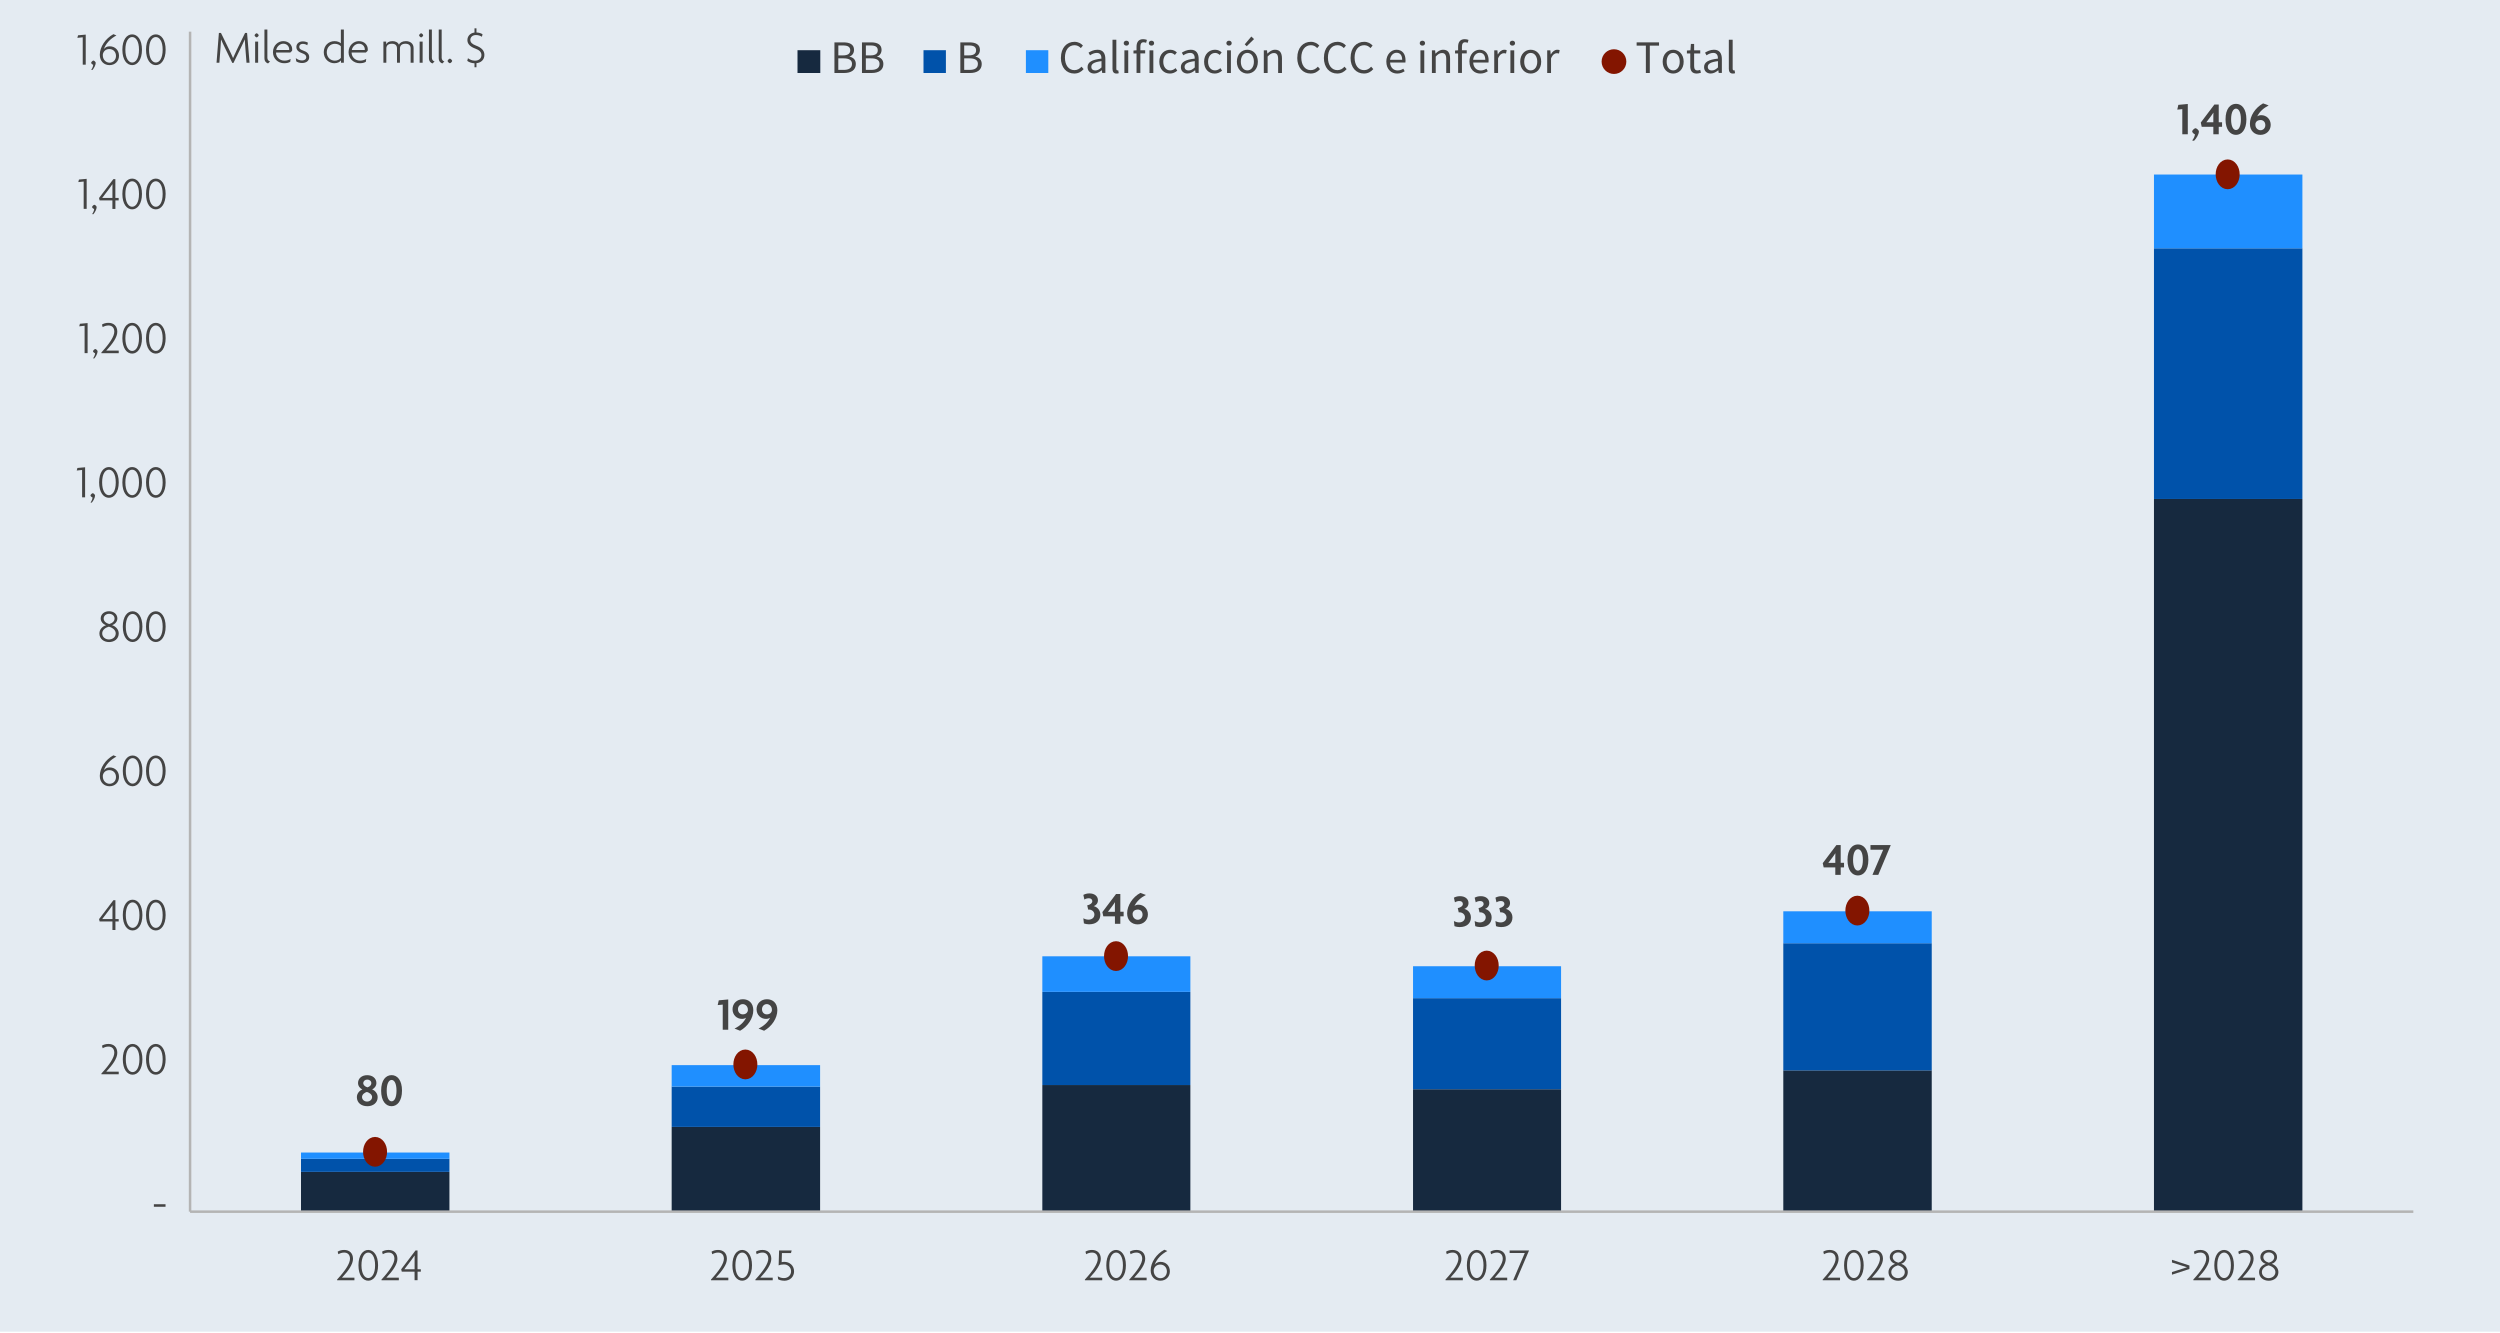 <?xml version="1.0" encoding="UTF-8"?>
<svg xmlns="http://www.w3.org/2000/svg" viewBox="0 0 750 400">
  <defs>
    <style>
      .cls-1 {
        stroke: #b4b4b4;
        stroke-width: .75px;
      }

      .cls-1, .cls-2 {
        fill: none;
        stroke-linejoin: round;
      }

      .cls-3, .cls-4, .cls-5, .cls-6, .cls-7, .cls-8, .cls-9, .cls-10, .cls-11 {
        stroke-width: 0px;
      }

      .cls-3, .cls-7 {
        fill: #1f8fff;
      }

      .cls-4 {
        fill: #444;
      }

      .cls-5 {
        fill: #831500;
      }

      .cls-6, .cls-11 {
        fill: #0052aa;
      }

      .cls-7, .cls-8, .cls-11 {
        fill-rule: evenodd;
      }

      .cls-8, .cls-9 {
        fill: #16293f;
      }

      .cls-2 {
        stroke: #831500;
        stroke-width: 2.5px;
      }

      .cls-10 {
        fill: #e4ebf2;
      }
    </style>
  </defs>
  <g id="Layer_1" data-name="Layer 1">
    <rect class="cls-10" y="-.5" width="750" height="400"/>
  </g>
  <g id="Layer_2" data-name="Layer 2">
    <g>
      <path class="cls-9" d="M90.3,351.57h44.53v11.93h-44.53v-11.93h0ZM201.5,338.07h44.53v25.43h-44.53v-25.43h0ZM312.7,325.51h44.41v37.99h-44.41v-37.99h0ZM423.91,326.77h44.41v36.73h-44.41v-36.73h0ZM534.99,321.11h44.53v42.39h-44.53v-42.39h0ZM646.19,149.69h44.53v213.81h-44.53v-213.81h0Z"/>
      <path class="cls-6" d="M90.3,347.64h44.53v3.92h-44.53v-3.92h0ZM201.5,325.98h44.53v12.09h-44.53v-12.09h0ZM312.7,297.57h44.41v27.94h-44.41v-27.94h0ZM423.91,299.45h44.41v27.32h-44.41v-27.32h0ZM534.99,282.97h44.53v38.15h-44.53v-38.15h0ZM646.19,74.49h44.53v75.2h-44.53v-75.2h0Z"/>
      <path class="cls-3" d="M90.3,345.76h44.53v1.88h-44.53v-1.88h0ZM201.5,319.54h44.53v6.44h-44.53v-6.44h0ZM312.7,286.89h44.41v10.67h-44.41v-10.67h0ZM423.91,289.87h44.41v9.58h-44.41v-9.58h0ZM534.99,273.39h44.53v9.58h-44.53v-9.58h0ZM646.19,52.36h44.53v22.13h-44.53v-22.13h0Z"/>
      <line class="cls-1" x1="57.02" y1="363.5" x2="57.02" y2="9.5"/>
      <line class="cls-1" x1="57.02" y1="363.5" x2="724" y2="363.5"/>
      <g>
        <path class="cls-5" d="M114.87,345.55c0,1.78-1.05,3.22-2.35,3.22s-2.35-1.44-2.35-3.22,1.05-3.22,2.35-3.22,2.35,1.44,2.35,3.22h0Z"/>
        <path class="cls-2" d="M114.87,345.55c0,1.78-1.05,3.22-2.35,3.22s-2.35-1.44-2.35-3.22,1.05-3.22,2.35-3.22,2.35,1.44,2.35,3.22h0Z"/>
        <path class="cls-5" d="M225.96,319.33c0,1.78-1.05,3.22-2.35,3.22s-2.35-1.44-2.35-3.22,1.05-3.22,2.35-3.22,2.35,1.44,2.35,3.22h0Z"/>
        <path class="cls-2" d="M225.96,319.33c0,1.78-1.05,3.22-2.35,3.22s-2.35-1.44-2.35-3.22,1.05-3.22,2.35-3.22,2.35,1.44,2.35,3.22h0Z"/>
        <path class="cls-5" d="M337.16,286.83c0,1.78-1.05,3.22-2.35,3.22s-2.35-1.44-2.35-3.22,1.05-3.22,2.35-3.22,2.35,1.44,2.35,3.22h0Z"/>
        <path class="cls-2" d="M337.16,286.83c0,1.78-1.05,3.22-2.35,3.22s-2.35-1.44-2.35-3.22,1.05-3.22,2.35-3.22,2.35,1.44,2.35,3.22h0Z"/>
        <path class="cls-5" d="M448.36,289.66c0,1.78-1.05,3.22-2.35,3.22s-2.35-1.44-2.35-3.22,1.05-3.22,2.35-3.22,2.35,1.44,2.35,3.22h0Z"/>
        <path class="cls-2" d="M448.36,289.66c0,1.78-1.05,3.22-2.35,3.22s-2.35-1.44-2.35-3.22,1.05-3.22,2.35-3.22,2.35,1.44,2.35,3.22h0Z"/>
        <path class="cls-5" d="M559.56,273.18c0,1.78-1.05,3.22-2.35,3.22s-2.35-1.44-2.35-3.22,1.05-3.22,2.35-3.22,2.35,1.44,2.35,3.22h0Z"/>
        <path class="cls-2" d="M559.56,273.18c0,1.78-1.05,3.22-2.35,3.22s-2.35-1.44-2.35-3.22,1.05-3.22,2.35-3.22,2.35,1.44,2.35,3.22h0Z"/>
        <path class="cls-5" d="M670.65,52.3c0,1.78-1.05,3.22-2.35,3.22s-2.35-1.44-2.35-3.22,1.05-3.22,2.35-3.22,2.35,1.44,2.35,3.22h0Z"/>
        <path class="cls-2" d="M670.65,52.3c0,1.78-1.05,3.22-2.35,3.22s-2.35-1.44-2.35-3.22,1.05-3.22,2.35-3.22,2.35,1.44,2.35,3.22h0Z"/>
      </g>
      <g>
        <path class="cls-4" d="M110.17,331.86c-1.76,0-3.11-1.02-3.11-2.72,0-1.25.98-2.06,1.64-2.31-.64-.28-1.29-.99-1.29-1.93,0-1.37,1.13-2.35,2.75-2.35s2.76.97,2.76,2.37c0,.88-.64,1.64-1.27,1.89.66.24,1.65,1.09,1.65,2.34,0,1.69-1.36,2.72-3.12,2.72ZM110.07,327.58c-.66.18-1.46.73-1.46,1.53s.71,1.36,1.51,1.36,1.51-.57,1.51-1.36-.88-1.34-1.57-1.53ZM110.18,323.87c-.66,0-1.2.46-1.2,1.08,0,.55.52,1.05,1.26,1.25.73-.21,1.16-.7,1.16-1.25,0-.62-.53-1.08-1.22-1.08Z"/>
        <path class="cls-4" d="M117.48,331.86c-1.69,0-3.14-1.47-3.14-4.67s1.44-4.65,3.14-4.65,3.12,1.49,3.12,4.65-1.46,4.67-3.12,4.67ZM117.48,323.98c-.77,0-1.47.98-1.47,3.21s.7,3.21,1.47,3.21,1.47-.95,1.47-3.21-.7-3.21-1.47-3.21Z"/>
      </g>
      <g>
        <path class="cls-4" d="M216.82,308.92v-7.54l-1.51.15.32-1.43,2.84-.27v9.08h-1.65Z"/>
        <path class="cls-4" d="M222.03,309.22l-1.67-.63c1.61-.83,2.82-1.92,3.46-3.28-.32.22-.73.36-1.23.36-1.53,0-2.83-1.16-2.83-2.9s1.34-3,3.11-3,3.12,1.16,3.12,3.31c0,2.4-1.67,4.87-3.96,6.14ZM222.82,301.23c-.77,0-1.43.62-1.43,1.54s.6,1.54,1.46,1.54c.62,0,1.27-.25,1.5-1.08,0-.13.01-.24.01-.36,0-.92-.73-1.64-1.54-1.64Z"/>
        <path class="cls-4" d="M229.24,309.22l-1.67-.63c1.61-.83,2.82-1.92,3.46-3.28-.32.22-.73.36-1.23.36-1.53,0-2.83-1.16-2.83-2.9s1.34-3,3.11-3,3.12,1.16,3.12,3.31c0,2.4-1.67,4.87-3.96,6.14ZM230.03,301.23c-.77,0-1.43.62-1.43,1.54s.6,1.54,1.46,1.54c.62,0,1.27-.25,1.5-1.08,0-.13.01-.24.01-.36,0-.92-.73-1.64-1.54-1.64Z"/>
      </g>
      <g>
        <path class="cls-4" d="M326.75,277.3c-.49,0-1.13-.1-1.58-.29l-.17-1.53c.43.24.99.42,1.53.42.9,0,1.79-.48,1.79-1.56,0-.8-.73-1.47-1.62-1.47-.06,0-.14,0-.25.01l-.29-1.27c.84-.17,1.53-.64,1.53-1.25,0-.55-.43-.88-1.02-.88-.5,0-.9.11-1.36.38l-.31-1.39c.5-.27,1.12-.45,1.82-.45,1.53,0,2.56.84,2.56,2.07,0,.95-.66,1.57-1.27,1.75.95.22,1.99,1.08,1.99,2.58,0,1.74-1.26,2.87-3.33,2.87Z"/>
        <path class="cls-4" d="M336.1,274.9v2.24h-1.62v-2.24h-3.49l-.28-1.27,4.09-5.42h1.3v5.32h.99v1.37h-.99ZM334.47,270.69c-.21.35-.43.67-.67.98l-1.43,1.88h2.1v-1.89c0-.29.01-.6.03-.94l-.03-.03Z"/>
        <path class="cls-4" d="M341.28,277.32c-1.69,0-3.14-1.16-3.14-3.31,0-2.4,1.67-4.88,3.96-6.14l1.67.62c-1.58.81-2.77,1.92-3.43,3.28.31-.22.7-.36,1.2-.36,1.53,0,2.83,1.18,2.83,2.91s-1.33,3-3.1,3ZM341.31,272.87c-.62,0-1.29.25-1.51,1.06-.01.13-.01.25-.01.38,0,.92.73,1.62,1.54,1.62.77,0,1.44-.6,1.44-1.53s-.6-1.54-1.46-1.54Z"/>
      </g>
      <g>
        <path class="cls-4" d="M437.92,278.13c-.49,0-1.13-.1-1.58-.29l-.17-1.53c.43.24.99.42,1.53.42.9,0,1.79-.48,1.79-1.56,0-.8-.73-1.47-1.62-1.47-.06,0-.14,0-.25.01l-.29-1.27c.84-.17,1.53-.64,1.53-1.25,0-.55-.43-.88-1.02-.88-.5,0-.9.11-1.36.38l-.31-1.39c.5-.27,1.12-.45,1.82-.45,1.53,0,2.56.84,2.56,2.07,0,.95-.66,1.57-1.27,1.75.95.22,1.99,1.08,1.99,2.58,0,1.74-1.26,2.87-3.33,2.87Z"/>
        <path class="cls-4" d="M444.15,278.13c-.49,0-1.13-.1-1.58-.29l-.17-1.53c.43.24.99.42,1.53.42.9,0,1.79-.48,1.79-1.56,0-.8-.73-1.47-1.62-1.47-.06,0-.14,0-.25.01l-.29-1.27c.84-.17,1.53-.64,1.53-1.25,0-.55-.43-.88-1.02-.88-.5,0-.9.11-1.36.38l-.31-1.39c.5-.27,1.12-.45,1.82-.45,1.53,0,2.56.84,2.56,2.07,0,.95-.66,1.57-1.28,1.75.95.22,1.99,1.08,1.99,2.58,0,1.74-1.26,2.87-3.33,2.87Z"/>
        <path class="cls-4" d="M450.38,278.13c-.49,0-1.13-.1-1.58-.29l-.17-1.53c.43.24.99.42,1.53.42.9,0,1.79-.48,1.79-1.56,0-.8-.73-1.47-1.62-1.47-.06,0-.14,0-.25.01l-.29-1.27c.84-.17,1.53-.64,1.53-1.25,0-.55-.43-.88-1.02-.88-.5,0-.9.11-1.36.38l-.31-1.39c.5-.27,1.12-.45,1.82-.45,1.53,0,2.56.84,2.56,2.07,0,.95-.66,1.57-1.27,1.75.95.22,1.99,1.08,1.99,2.58,0,1.74-1.26,2.87-3.33,2.87Z"/>
      </g>
      <g>
        <path class="cls-4" d="M552.21,260.22v2.24h-1.62v-2.24h-3.49l-.28-1.27,4.09-5.42h1.3v5.32h1v1.37h-1ZM550.59,256c-.21.35-.43.67-.67.98l-1.43,1.88h2.1v-1.89c0-.29.01-.6.03-.94l-.03-.03Z"/>
        <path class="cls-4" d="M557.39,262.64c-1.69,0-3.14-1.47-3.14-4.66s1.44-4.65,3.14-4.65,3.12,1.48,3.12,4.65-1.46,4.66-3.12,4.66ZM557.39,254.77c-.77,0-1.47.98-1.47,3.21s.7,3.21,1.47,3.21,1.47-.95,1.47-3.21-.7-3.21-1.47-3.21Z"/>
        <path class="cls-4" d="M563.48,262.46h-1.75l3.22-7.54h-3.81v-1.4h6.09l-3.75,8.94Z"/>
      </g>
      <g>
        <path class="cls-4" d="M654.69,40.28v-7.54l-1.51.15.32-1.43,2.84-.27v9.08h-1.65Z"/>
        <path class="cls-4" d="M658.2,42.24l-.55-.1c.45-.52.79-1.27.83-1.85-.32-.06-.83-.59-.83-.85,0-.36.69-.98,1.01-.98.28,0,1.01.6,1.01.98,0,.83-.76,2.14-1.47,2.8Z"/>
        <path class="cls-4" d="M665.62,38.04v2.24h-1.62v-2.24h-3.49l-.28-1.27,4.09-5.42h1.3v5.32h1v1.37h-1ZM664,33.82c-.21.35-.43.67-.67.98l-1.43,1.88h2.1v-1.89c0-.29.01-.6.03-.94l-.03-.03Z"/>
        <path class="cls-4" d="M670.8,40.46c-1.69,0-3.14-1.47-3.14-4.66s1.44-4.65,3.14-4.65,3.12,1.48,3.12,4.65-1.46,4.66-3.12,4.66ZM670.8,32.59c-.77,0-1.47.98-1.47,3.21s.7,3.21,1.47,3.21,1.47-.95,1.47-3.21-.7-3.21-1.47-3.21Z"/>
        <path class="cls-4" d="M678.11,40.46c-1.69,0-3.14-1.16-3.14-3.31,0-2.4,1.67-4.88,3.96-6.14l1.67.62c-1.58.81-2.77,1.92-3.43,3.28.31-.22.7-.36,1.21-.36,1.53,0,2.83,1.18,2.83,2.91s-1.33,3-3.1,3ZM678.14,36.01c-.62,0-1.29.25-1.51,1.06-.01.13-.01.25-.01.38,0,.92.73,1.62,1.54,1.62.77,0,1.44-.6,1.44-1.53s-.6-1.54-1.46-1.54Z"/>
      </g>
    </g>
    <path class="cls-4" d="M46.16,362.03v-.76h3.5v.76h-3.5Z"/>
    <g>
      <path class="cls-4" d="M30.42,322.27v-.21c2.49-2.7,3.87-4.82,3.87-6.23,0-1.27-.76-1.86-1.75-1.86-.63,0-1.27.21-1.74.5l-.21-.77c.49-.32,1.16-.52,1.95-.52,1.54,0,2.65.92,2.65,2.68,0,1.61-1.33,3.53-3.31,5.64h3.74v.77h-5.2Z"/>
      <path class="cls-4" d="M39.78,322.41c-1.6,0-2.94-1.58-2.94-4.62s1.34-4.61,2.94-4.61,2.94,1.61,2.94,4.61-1.36,4.62-2.94,4.62ZM39.78,313.98c-1.08,0-2.04,1.23-2.04,3.81s.97,3.84,2.04,3.84,2.05-1.23,2.05-3.84-.98-3.81-2.05-3.81Z"/>
      <path class="cls-4" d="M46.75,322.41c-1.6,0-2.94-1.58-2.94-4.62s1.34-4.61,2.94-4.61,2.94,1.61,2.94,4.61-1.36,4.62-2.94,4.62ZM46.75,313.98c-1.08,0-2.04,1.23-2.04,3.81s.97,3.84,2.04,3.84,2.05-1.23,2.05-3.84-.98-3.81-2.05-3.81Z"/>
    </g>
    <g>
      <path class="cls-4" d="M34.63,276.44v2.56h-.9v-2.56h-3.84l-.17-.71,4.3-5.66h.6v5.65h.99v.73h-.99ZM33.72,271.61c-.32.5-.67.95-.99,1.39l-2.06,2.72h3.07v-2.73c0-.46,0-.87.01-1.36h-.03Z"/>
      <path class="cls-4" d="M39.78,279.14c-1.6,0-2.94-1.58-2.94-4.62s1.34-4.61,2.94-4.61,2.94,1.61,2.94,4.61-1.36,4.62-2.94,4.62ZM39.78,270.71c-1.08,0-2.04,1.23-2.04,3.81s.97,3.84,2.04,3.84,2.05-1.23,2.05-3.84-.98-3.81-2.05-3.81Z"/>
      <path class="cls-4" d="M46.75,279.14c-1.6,0-2.94-1.58-2.94-4.62s1.34-4.61,2.94-4.61,2.94,1.61,2.94,4.61-1.36,4.62-2.94,4.62ZM46.75,270.71c-1.08,0-2.04,1.23-2.04,3.81s.97,3.84,2.04,3.84,2.05-1.23,2.05-3.84-.98-3.81-2.05-3.81Z"/>
    </g>
    <g>
      <path class="cls-4" d="M32.85,235.88c-1.58,0-2.91-1.13-2.91-3.11,0-2.4,1.75-4.92,4.09-6.18l.9.39c-1.79.95-3.18,2.37-3.77,4.09.38-.48.92-.84,1.72-.84,1.67,0,2.82,1.19,2.82,2.83s-1.19,2.82-2.84,2.82ZM32.82,231.04c-.92,0-1.72.49-1.96,1.53-.01.13-.01.27-.01.39,0,1.25.92,2.17,2.02,2.17s1.93-.84,1.93-2.03-.83-2.06-1.98-2.06Z"/>
      <path class="cls-4" d="M39.78,235.88c-1.6,0-2.94-1.58-2.94-4.62s1.34-4.61,2.94-4.61,2.94,1.61,2.94,4.61-1.36,4.62-2.94,4.62ZM39.78,227.44c-1.08,0-2.04,1.23-2.04,3.81s.97,3.84,2.04,3.84,2.05-1.23,2.05-3.84-.98-3.81-2.05-3.81Z"/>
      <path class="cls-4" d="M46.75,235.88c-1.6,0-2.94-1.58-2.94-4.62s1.34-4.61,2.94-4.61,2.94,1.61,2.94,4.61-1.36,4.62-2.94,4.62ZM46.75,227.44c-1.08,0-2.04,1.23-2.04,3.81s.97,3.84,2.04,3.84,2.05-1.23,2.05-3.84-.98-3.81-2.05-3.81Z"/>
    </g>
    <g>
      <path class="cls-4" d="M32.72,192.62c-1.58,0-2.9-.97-2.9-2.58,0-1.34,1.08-2.19,1.99-2.47-.83-.29-1.6-1.01-1.6-2.03,0-1.32,1.12-2.17,2.51-2.17s2.49.87,2.49,2.17c0,.99-.77,1.75-1.58,2.02.88.25,1.99,1.13,1.99,2.48,0,1.61-1.32,2.58-2.9,2.58ZM32.65,188c-1.02.27-1.99.98-1.99,2.02,0,1.11.97,1.82,2.03,1.82s2.03-.71,2.03-1.82c0-1.01-.98-1.74-2.07-2.02ZM32.72,184.14c-.88,0-1.62.59-1.62,1.43,0,.74.64,1.37,1.67,1.65.99-.29,1.6-.91,1.6-1.65,0-.84-.73-1.43-1.64-1.43Z"/>
      <path class="cls-4" d="M39.78,192.61c-1.6,0-2.94-1.58-2.94-4.62s1.34-4.61,2.94-4.61,2.94,1.61,2.94,4.61-1.36,4.62-2.94,4.62ZM39.78,184.18c-1.08,0-2.04,1.23-2.04,3.81s.97,3.84,2.04,3.84,2.05-1.23,2.05-3.84-.98-3.81-2.05-3.81Z"/>
      <path class="cls-4" d="M46.75,192.61c-1.6,0-2.94-1.58-2.94-4.62s1.34-4.61,2.94-4.61,2.94,1.61,2.94,4.61-1.36,4.62-2.94,4.62ZM46.75,184.18c-1.08,0-2.04,1.23-2.04,3.81s.97,3.84,2.04,3.84,2.05-1.23,2.05-3.84-.98-3.81-2.05-3.81Z"/>
    </g>
    <g>
      <path class="cls-4" d="M24.63,149.2v-8.21l-1.61.17.2-.77,2.31-.21v9.02h-.9Z"/>
      <path class="cls-4" d="M27.51,150.81l-.35-.06c.35-.45.6-1.09.6-1.53-.25-.04-.62-.39-.62-.57,0-.24.48-.69.69-.69.2,0,.69.43.69.69,0,.64-.53,1.65-1.01,2.16Z"/>
      <path class="cls-4" d="M32.68,149.34c-1.6,0-2.94-1.58-2.94-4.62s1.34-4.61,2.94-4.61,2.94,1.61,2.94,4.61-1.36,4.62-2.94,4.62ZM32.68,140.91c-1.08,0-2.04,1.23-2.04,3.81s.97,3.84,2.04,3.84,2.05-1.23,2.05-3.84-.98-3.81-2.05-3.81Z"/>
      <path class="cls-4" d="M39.65,149.34c-1.6,0-2.94-1.58-2.94-4.62s1.34-4.61,2.94-4.61,2.94,1.61,2.94,4.61-1.36,4.62-2.94,4.62ZM39.65,140.91c-1.08,0-2.04,1.23-2.04,3.81s.97,3.84,2.04,3.84,2.05-1.23,2.05-3.84-.98-3.81-2.05-3.81Z"/>
      <path class="cls-4" d="M46.75,149.34c-1.6,0-2.94-1.58-2.94-4.62s1.34-4.61,2.94-4.61,2.94,1.61,2.94,4.61-1.36,4.62-2.94,4.62ZM46.75,140.91c-1.08,0-2.04,1.23-2.04,3.81s.97,3.84,2.04,3.84,2.05-1.23,2.05-3.84-.98-3.81-2.05-3.81Z"/>
    </g>
    <g>
      <path class="cls-4" d="M25.38,105.94v-8.21l-1.61.17.2-.77,2.31-.21v9.02h-.9Z"/>
      <path class="cls-4" d="M28.27,107.55l-.35-.06c.35-.45.6-1.09.6-1.53-.25-.04-.62-.39-.62-.57,0-.24.48-.69.69-.69.2,0,.69.43.69.69,0,.64-.53,1.65-1.01,2.16Z"/>
      <path class="cls-4" d="M30.42,105.94v-.21c2.49-2.7,3.87-4.82,3.87-6.23,0-1.27-.76-1.86-1.75-1.86-.63,0-1.27.21-1.74.5l-.21-.77c.49-.32,1.16-.52,1.95-.52,1.54,0,2.65.92,2.65,2.68,0,1.61-1.33,3.53-3.31,5.65h3.74v.77h-5.2Z"/>
      <path class="cls-4" d="M39.65,106.08c-1.6,0-2.94-1.58-2.94-4.62s1.34-4.61,2.94-4.61,2.94,1.61,2.94,4.61-1.36,4.62-2.94,4.62ZM39.65,97.64c-1.08,0-2.04,1.23-2.04,3.81s.97,3.84,2.04,3.84,2.05-1.23,2.05-3.84-.98-3.81-2.05-3.81Z"/>
      <path class="cls-4" d="M46.75,106.08c-1.6,0-2.94-1.58-2.94-4.62s1.34-4.61,2.94-4.61,2.94,1.61,2.94,4.61-1.36,4.62-2.94,4.62ZM46.75,97.64c-1.08,0-2.04,1.23-2.04,3.81s.97,3.84,2.04,3.84,2.05-1.23,2.05-3.84-.98-3.81-2.05-3.81Z"/>
    </g>
    <g>
      <path class="cls-4" d="M25.1,62.67v-8.21l-1.61.17.2-.77,2.31-.21v9.02h-.9Z"/>
      <path class="cls-4" d="M27.99,64.28l-.35-.06c.35-.45.6-1.09.6-1.53-.25-.04-.62-.39-.62-.57,0-.24.48-.69.69-.69.2,0,.69.43.69.69,0,.64-.53,1.65-1.01,2.16Z"/>
      <path class="cls-4" d="M34.62,60.11v2.56h-.9v-2.56h-3.84l-.17-.71,4.3-5.66h.6v5.65h.99v.73h-.99ZM33.71,55.27c-.32.5-.67.95-.99,1.39l-2.06,2.72h3.07v-2.73c0-.46,0-.87.01-1.36h-.03Z"/>
      <path class="cls-4" d="M39.65,62.81c-1.6,0-2.94-1.58-2.94-4.62s1.34-4.61,2.94-4.61,2.94,1.61,2.94,4.61-1.36,4.62-2.94,4.62ZM39.65,54.38c-1.08,0-2.04,1.23-2.04,3.81s.97,3.84,2.04,3.84,2.05-1.23,2.05-3.84-.98-3.81-2.05-3.81Z"/>
      <path class="cls-4" d="M46.75,62.81c-1.6,0-2.94-1.58-2.94-4.62s1.34-4.61,2.94-4.61,2.94,1.61,2.94,4.61-1.36,4.62-2.94,4.62ZM46.75,54.38c-1.08,0-2.04,1.23-2.04,3.81s.97,3.84,2.04,3.84,2.05-1.23,2.05-3.84-.98-3.81-2.05-3.81Z"/>
    </g>
    <g>
      <path class="cls-4" d="M24.82,19.4v-8.21l-1.61.17.2-.77,2.31-.21v9.02h-.9Z"/>
      <path class="cls-4" d="M27.71,21.01l-.35-.06c.35-.45.6-1.09.6-1.53-.25-.04-.62-.39-.62-.57,0-.24.48-.69.69-.69.2,0,.69.43.69.69,0,.64-.53,1.65-1.01,2.16Z"/>
      <path class="cls-4" d="M32.85,19.54c-1.58,0-2.91-1.13-2.91-3.11,0-2.4,1.75-4.92,4.09-6.18l.9.39c-1.79.95-3.18,2.37-3.77,4.09.38-.48.92-.84,1.72-.84,1.67,0,2.82,1.19,2.82,2.83s-1.19,2.82-2.84,2.82ZM32.82,14.71c-.92,0-1.72.49-1.96,1.53-.01.13-.01.27-.01.39,0,1.25.92,2.17,2.02,2.17s1.93-.84,1.93-2.03-.83-2.06-1.98-2.06Z"/>
      <path class="cls-4" d="M39.65,19.54c-1.6,0-2.94-1.58-2.94-4.62s1.34-4.61,2.94-4.61,2.94,1.61,2.94,4.61-1.36,4.62-2.94,4.62ZM39.65,11.11c-1.08,0-2.04,1.23-2.04,3.81s.97,3.84,2.04,3.84,2.05-1.23,2.05-3.84-.98-3.81-2.05-3.81Z"/>
      <path class="cls-4" d="M46.75,19.54c-1.6,0-2.94-1.58-2.94-4.62s1.34-4.61,2.94-4.61,2.94,1.61,2.94,4.61-1.36,4.62-2.94,4.62ZM46.75,11.11c-1.08,0-2.04,1.23-2.04,3.81s.97,3.84,2.04,3.84,2.05-1.23,2.05-3.84-.98-3.81-2.05-3.81Z"/>
    </g>
    <g>
      <path class="cls-4" d="M101.13,384.07v-.21c2.49-2.7,3.87-4.82,3.87-6.23,0-1.27-.76-1.86-1.75-1.86-.63,0-1.27.21-1.74.5l-.21-.77c.49-.32,1.16-.52,1.95-.52,1.54,0,2.65.92,2.65,2.68,0,1.61-1.33,3.53-3.31,5.64h3.74v.77h-5.2Z"/>
      <path class="cls-4" d="M110.48,384.21c-1.6,0-2.94-1.58-2.94-4.62s1.34-4.61,2.94-4.61,2.94,1.61,2.94,4.61-1.36,4.62-2.94,4.62ZM110.48,375.77c-1.08,0-2.04,1.23-2.04,3.81s.97,3.84,2.04,3.84,2.05-1.23,2.05-3.84-.98-3.81-2.05-3.81Z"/>
      <path class="cls-4" d="M114.45,384.07v-.21c2.49-2.7,3.87-4.82,3.87-6.23,0-1.27-.76-1.86-1.75-1.86-.63,0-1.27.21-1.74.5l-.21-.77c.49-.32,1.16-.52,1.95-.52,1.54,0,2.65.92,2.65,2.68,0,1.61-1.33,3.53-3.31,5.64h3.74v.77h-5.2Z"/>
      <path class="cls-4" d="M125.27,381.5v2.56h-.9v-2.56h-3.84l-.17-.71,4.3-5.66h.6v5.64h.99v.73h-.99ZM124.36,376.67c-.32.5-.67.95-.99,1.39l-2.06,2.72h3.07v-2.73c0-.46,0-.87.01-1.36h-.03Z"/>
    </g>
    <g>
      <path class="cls-4" d="M213.3,384.07v-.21c2.49-2.7,3.87-4.82,3.87-6.23,0-1.27-.76-1.86-1.75-1.86-.63,0-1.27.21-1.74.5l-.21-.77c.49-.32,1.16-.52,1.95-.52,1.54,0,2.65.92,2.65,2.68,0,1.61-1.33,3.53-3.31,5.64h3.74v.77h-5.2Z"/>
      <path class="cls-4" d="M222.66,384.21c-1.6,0-2.94-1.58-2.94-4.62s1.34-4.61,2.94-4.61,2.94,1.61,2.94,4.61-1.36,4.62-2.94,4.62ZM222.66,375.77c-1.08,0-2.04,1.23-2.04,3.81s.97,3.84,2.04,3.84,2.05-1.23,2.05-3.84-.98-3.81-2.05-3.81Z"/>
      <path class="cls-4" d="M226.62,384.07v-.21c2.49-2.7,3.87-4.82,3.87-6.23,0-1.27-.76-1.86-1.75-1.86-.63,0-1.27.21-1.74.5l-.21-.77c.49-.32,1.16-.52,1.95-.52,1.54,0,2.65.92,2.65,2.68,0,1.61-1.33,3.53-3.31,5.64h3.74v.77h-5.2Z"/>
      <path class="cls-4" d="M235.2,384.21c-.71,0-1.39-.2-1.76-.42l-.11-.91c.55.36,1.18.55,1.83.55,1.19,0,2.16-.8,2.16-2.03s-.95-2.07-2.13-2.07c-.63,0-1.18.11-1.6.28l.14-4.47h3.77l-.2.77h-2.72l-.08,2.75c.15-.04.43-.11.76-.11,1.64,0,2.96,1.12,2.96,2.86,0,1.54-1.09,2.82-3.01,2.82Z"/>
    </g>
    <g>
      <path class="cls-4" d="M325.47,384.07v-.21c2.49-2.7,3.87-4.82,3.87-6.23,0-1.27-.76-1.86-1.75-1.86-.63,0-1.27.21-1.74.5l-.21-.77c.49-.32,1.16-.52,1.95-.52,1.54,0,2.65.92,2.65,2.68,0,1.61-1.33,3.53-3.31,5.64h3.74v.77h-5.2Z"/>
      <path class="cls-4" d="M334.83,384.21c-1.6,0-2.94-1.58-2.94-4.62s1.34-4.61,2.94-4.61,2.94,1.61,2.94,4.61-1.36,4.62-2.94,4.62ZM334.83,375.77c-1.08,0-2.04,1.23-2.04,3.81s.97,3.84,2.04,3.84,2.05-1.23,2.05-3.84-.98-3.81-2.05-3.81Z"/>
      <path class="cls-4" d="M338.79,384.07v-.21c2.49-2.7,3.87-4.82,3.87-6.23,0-1.27-.76-1.86-1.75-1.86-.63,0-1.27.21-1.74.5l-.21-.77c.49-.32,1.16-.52,1.95-.52,1.54,0,2.65.92,2.65,2.68,0,1.61-1.33,3.53-3.31,5.64h3.74v.77h-5.2Z"/>
      <path class="cls-4" d="M348.11,384.21c-1.58,0-2.91-1.13-2.91-3.11,0-2.4,1.75-4.92,4.09-6.18l.9.39c-1.79.95-3.18,2.37-3.77,4.09.38-.48.92-.84,1.72-.84,1.67,0,2.82,1.19,2.82,2.83s-1.19,2.82-2.84,2.82ZM348.09,379.37c-.92,0-1.72.49-1.96,1.53-.01.13-.01.27-.01.39,0,1.25.92,2.17,2.02,2.17s1.93-.84,1.93-2.03-.83-2.06-1.97-2.06Z"/>
    </g>
    <g>
      <path class="cls-4" d="M433.65,384.07v-.21c2.49-2.7,3.87-4.82,3.87-6.23,0-1.27-.76-1.86-1.75-1.86-.63,0-1.27.21-1.74.5l-.21-.77c.49-.32,1.16-.52,1.95-.52,1.54,0,2.65.92,2.65,2.68,0,1.61-1.33,3.53-3.31,5.64h3.74v.77h-5.2Z"/>
      <path class="cls-4" d="M443,384.21c-1.6,0-2.94-1.58-2.94-4.62s1.35-4.61,2.94-4.61,2.94,1.61,2.94,4.61-1.36,4.62-2.94,4.62ZM443,375.77c-1.08,0-2.04,1.23-2.04,3.81s.97,3.84,2.04,3.84,2.05-1.23,2.05-3.84-.98-3.81-2.05-3.81Z"/>
      <path class="cls-4" d="M446.96,384.07v-.21c2.49-2.7,3.87-4.82,3.87-6.23,0-1.27-.76-1.86-1.75-1.86-.63,0-1.27.21-1.74.5l-.21-.77c.49-.32,1.16-.52,1.95-.52,1.54,0,2.65.92,2.65,2.68,0,1.61-1.33,3.53-3.31,5.64h3.74v.77h-5.2Z"/>
      <path class="cls-4" d="M454.89,384.07h-.95l3.5-8.17h-4.55v-.77h5.83l-3.82,8.94Z"/>
    </g>
    <g>
      <path class="cls-4" d="M546.81,384.07v-.21c2.49-2.7,3.87-4.82,3.87-6.23,0-1.27-.76-1.86-1.75-1.86-.63,0-1.28.21-1.74.5l-.21-.77c.49-.32,1.16-.52,1.95-.52,1.54,0,2.65.92,2.65,2.68,0,1.61-1.33,3.53-3.31,5.64h3.74v.77h-5.2Z"/>
      <path class="cls-4" d="M556.16,384.21c-1.6,0-2.94-1.58-2.94-4.62s1.34-4.61,2.94-4.61,2.94,1.61,2.94,4.61-1.36,4.62-2.94,4.62ZM556.16,375.77c-1.08,0-2.05,1.23-2.05,3.81s.97,3.84,2.05,3.84,2.04-1.23,2.04-3.84-.98-3.81-2.04-3.81Z"/>
      <path class="cls-4" d="M560.12,384.07v-.21c2.49-2.7,3.87-4.82,3.87-6.23,0-1.27-.76-1.86-1.75-1.86-.63,0-1.28.21-1.74.5l-.21-.77c.49-.32,1.16-.52,1.95-.52,1.54,0,2.65.92,2.65,2.68,0,1.61-1.33,3.53-3.31,5.64h3.74v.77h-5.2Z"/>
      <path class="cls-4" d="M569.44,384.22c-1.58,0-2.9-.97-2.9-2.58,0-1.34,1.08-2.19,1.99-2.47-.83-.29-1.6-1.01-1.6-2.03,0-1.32,1.12-2.17,2.51-2.17s2.49.87,2.49,2.17c0,1-.77,1.75-1.58,2.02.88.25,1.99,1.13,1.99,2.48,0,1.61-1.32,2.58-2.9,2.58ZM569.37,379.6c-1.02.27-1.99.98-1.99,2.02,0,1.11.97,1.82,2.03,1.82s2.03-.71,2.03-1.82c0-1.01-.98-1.74-2.07-2.02ZM569.44,375.73c-.88,0-1.62.59-1.62,1.43,0,.74.64,1.37,1.67,1.65.99-.29,1.6-.91,1.6-1.65,0-.84-.73-1.43-1.64-1.43Z"/>
    </g>
    <g>
      <path class="cls-4" d="M651.59,382.41v-.8l4.51-1.43-4.51-1.43v-.81l5.24,1.71v1.05l-5.24,1.71Z"/>
      <path class="cls-4" d="M658,384.07v-.21c2.49-2.7,3.87-4.82,3.87-6.23,0-1.27-.76-1.86-1.75-1.86-.63,0-1.28.21-1.74.5l-.21-.77c.49-.32,1.16-.52,1.95-.52,1.54,0,2.65.92,2.65,2.68,0,1.61-1.33,3.53-3.31,5.64h3.74v.77h-5.2Z"/>
      <path class="cls-4" d="M667.23,384.21c-1.6,0-2.94-1.58-2.94-4.62s1.34-4.61,2.94-4.61,2.94,1.61,2.94,4.61-1.36,4.62-2.94,4.62ZM667.23,375.77c-1.08,0-2.05,1.23-2.05,3.81s.97,3.84,2.05,3.84,2.04-1.23,2.04-3.84-.98-3.81-2.04-3.81Z"/>
      <path class="cls-4" d="M671.31,384.07v-.21c2.49-2.7,3.87-4.82,3.87-6.23,0-1.27-.76-1.86-1.75-1.86-.63,0-1.28.21-1.74.5l-.21-.77c.49-.32,1.16-.52,1.95-.52,1.54,0,2.65.92,2.65,2.68,0,1.61-1.33,3.53-3.31,5.64h3.74v.77h-5.2Z"/>
      <path class="cls-4" d="M680.62,384.22c-1.58,0-2.9-.97-2.9-2.58,0-1.34,1.08-2.19,1.99-2.47-.83-.29-1.6-1.01-1.6-2.03,0-1.32,1.12-2.17,2.51-2.17s2.49.87,2.49,2.17c0,1-.77,1.75-1.58,2.02.88.25,1.99,1.13,1.99,2.48,0,1.61-1.32,2.58-2.9,2.58ZM680.55,379.6c-1.02.27-1.99.98-1.99,2.02,0,1.11.97,1.82,2.03,1.82s2.03-.71,2.03-1.82c0-1.01-.98-1.74-2.07-2.02ZM680.62,375.73c-.88,0-1.62.59-1.62,1.43,0,.74.64,1.37,1.67,1.65.99-.29,1.6-.91,1.6-1.65,0-.84-.73-1.43-1.64-1.43Z"/>
    </g>
    <g>
      <path class="cls-4" d="M73.95,18.83l-.36-4.64c-.06-.76-.13-1.57-.15-2.33h-.03c-.31.74-.76,1.65-1.11,2.38l-2.26,4.64h-.35l-2.26-4.64c-.34-.69-.76-1.58-1.09-2.37h-.03c-.03.76-.08,1.64-.14,2.31l-.36,4.64h-.85l.71-8.94h.62l2.45,5c.38.77.81,1.68,1.16,2.51h.03c.34-.81.74-1.67,1.15-2.51l2.44-5h.6l.74,8.94h-.91Z"/>
      <path class="cls-4" d="M76.99,11.22c-.2,0-.62-.42-.62-.62,0-.21.42-.62.62-.62.21,0,.62.41.62.62,0,.2-.41.62-.62.62ZM76.54,18.83v-6.35h.9v6.35h-.9Z"/>
      <path class="cls-4" d="M80.42,19.04c-.49-.15-1.09-.57-1.09-1.6v-8.59h.88v8.49c0,.6.38.99.81,1.09l-.6.6Z"/>
      <path class="cls-4" d="M87.63,15.23l-.53.52h-4.29c-.04,1.18.91,2.44,2.52,2.44.78,0,1.39-.22,1.85-.53l-.11.88c-.43.27-1.01.43-1.83.43-1.82,0-3.35-1.36-3.35-3.31,0-2.05,1.56-3.32,3.07-3.32,1.74,0,2.7,1.22,2.7,2.45,0,.15,0,.31-.03.43ZM85,13.11c-1.05,0-1.98.91-2.13,1.9h3.88c.01-.06.01-.14.01-.21,0-.81-.62-1.69-1.77-1.69Z"/>
      <path class="cls-4" d="M90.62,18.9c-.76,0-1.33-.2-1.75-.5l-.13-.97c.48.41,1.13.71,1.89.71.7,0,1.25-.36,1.25-.98,0-.57-.45-.91-1.16-1.16-1.15-.41-1.81-.94-1.81-1.92s.81-1.67,1.93-1.67c.67,0,1.29.22,1.54.41l-.2.76c-.28-.21-.74-.42-1.36-.42s-1.05.36-1.05.9c0,.56.38.81,1.08,1.06,1.19.42,1.91.98,1.91,2.03s-.83,1.75-2.14,1.75Z"/>
      <path class="cls-4" d="M102.3,18.83v-.7h-.01c-.31.42-.98.84-1.99.84-1.6,0-3.17-1.23-3.17-3.31,0-1.93,1.39-3.32,3.25-3.32.81,0,1.57.32,1.88.66v-4.15h.9v9.97h-.85ZM102.26,13.88c-.31-.34-.92-.74-1.79-.74-1.37,0-2.44,1.05-2.44,2.54s1.06,2.52,2.44,2.52c.84,0,1.47-.42,1.79-.84v-3.47Z"/>
      <path class="cls-4" d="M110.31,15.23l-.53.52h-4.29c-.04,1.18.91,2.44,2.52,2.44.78,0,1.39-.22,1.85-.53l-.11.88c-.43.27-1.01.43-1.83.43-1.82,0-3.35-1.36-3.35-3.31,0-2.05,1.56-3.32,3.07-3.32,1.74,0,2.7,1.22,2.7,2.45,0,.15,0,.31-.03.43ZM107.68,13.11c-1.05,0-1.98.91-2.13,1.9h3.88c.01-.06.01-.14.01-.21,0-.81-.62-1.69-1.77-1.69Z"/>
      <path class="cls-4" d="M123.19,18.83v-4.3c0-.83-.45-1.41-1.57-1.41s-1.64.59-1.64,1.41v4.3h-.88v-4.3c0-.83-.43-1.41-1.55-1.41s-1.65.59-1.65,1.41v4.3h-.88v-6.35h.83v.85h.01c.2-.53.78-.99,1.9-.99.85,0,1.62.35,1.93,1.08.24-.6,1.02-1.08,2.06-1.08,1.39,0,2.33.78,2.33,2.12v4.37h-.88Z"/>
      <path class="cls-4" d="M126.34,11.22c-.2,0-.62-.42-.62-.62,0-.21.42-.62.62-.62.21,0,.62.41.62.62,0,.2-.41.62-.62.62ZM125.89,18.83v-6.35h.9v6.35h-.9Z"/>
      <path class="cls-4" d="M129.77,19.04c-.49-.15-1.09-.57-1.09-1.6v-8.59h.88v8.49c0,.6.38.99.81,1.09l-.6.6Z"/>
      <path class="cls-4" d="M132.71,19.04c-.49-.15-1.09-.57-1.09-1.6v-8.59h.88v8.49c0,.6.38.99.81,1.09l-.6.6Z"/>
      <path class="cls-4" d="M134.96,18.97c-.22,0-.69-.46-.69-.69,0-.21.46-.69.69-.69s.69.48.69.69c0,.22-.46.69-.69.69Z"/>
      <path class="cls-4" d="M142.94,18.95v1.23h-.59v-1.2c-.81-.03-1.54-.25-2.17-.71l.21-.81c.5.39,1.22.74,2.12.74,1.22,0,1.92-.74,1.92-1.65s-.57-1.51-1.81-1.96c-1.53-.55-2.4-1.37-2.4-2.56s.84-2.1,2.13-2.27v-1.25h.59v1.23c.69.03,1.29.2,1.82.52l-.18.77c-.45-.28-1.08-.52-1.79-.52-1.15,0-1.69.76-1.69,1.44,0,.77.55,1.3,1.68,1.72,1.6.6,2.54,1.44,2.54,2.8,0,1.47-1.02,2.34-2.37,2.48Z"/>
    </g>
    <g>
      <polygon class="cls-8" points="239.25 15.06 246.09 15.06 246.09 21.9 239.25 21.9 239.25 15.06 239.25 15.06"/>
      <g>
        <path class="cls-4" d="M250.33,12.71h2.73c1.86,0,3.15.63,3.15,2.24,0,.91-.48,1.72-1.34,2v.06c1.11.21,1.88.94,1.88,2.2,0,1.81-1.43,2.69-3.49,2.69h-2.93v-9.19ZM252.86,16.62c1.57,0,2.21-.57,2.21-1.51,0-1.06-.73-1.47-2.16-1.47h-1.41v2.98h1.36ZM253.09,20.97c1.58,0,2.51-.57,2.51-1.81,0-1.13-.9-1.65-2.51-1.65h-1.6v3.46h1.6Z"/>
        <path class="cls-4" d="M258.59,12.71h2.73c1.86,0,3.15.63,3.15,2.24,0,.91-.48,1.72-1.34,2v.06c1.11.21,1.88.94,1.88,2.2,0,1.81-1.43,2.69-3.49,2.69h-2.93v-9.19ZM261.12,16.62c1.57,0,2.21-.57,2.21-1.51,0-1.06-.73-1.47-2.16-1.47h-1.41v2.98h1.36ZM261.35,20.97c1.58,0,2.51-.57,2.51-1.81,0-1.13-.9-1.65-2.51-1.65h-1.6v3.46h1.6Z"/>
      </g>
      <polygon class="cls-11" points="277.05 15.06 283.77 15.06 283.77 21.9 277.05 21.9 277.05 15.06 277.05 15.06"/>
      <path class="cls-4" d="M288.1,12.71h2.73c1.86,0,3.15.63,3.15,2.24,0,.91-.48,1.72-1.34,2v.06c1.11.21,1.88.94,1.88,2.2,0,1.81-1.43,2.69-3.49,2.69h-2.93v-9.19ZM290.62,16.62c1.57,0,2.21-.57,2.21-1.51,0-1.06-.73-1.47-2.16-1.47h-1.41v2.98h1.36ZM290.86,20.97c1.58,0,2.51-.57,2.51-1.81,0-1.13-.9-1.65-2.51-1.65h-1.6v3.46h1.6Z"/>
      <polygon class="cls-7" points="307.77 15.06 314.49 15.06 314.49 21.9 307.77 21.9 307.77 15.06 307.77 15.06"/>
      <g>
        <path class="cls-4" d="M318.28,17.3c0-2.96,1.74-4.76,4.08-4.76,1.12,0,1.99.53,2.52,1.13l-.63.76c-.49-.52-1.09-.87-1.88-.87-1.74,0-2.89,1.43-2.89,3.71s1.11,3.77,2.84,3.77c.88,0,1.54-.39,2.13-1.04l.64.73c-.73.84-1.62,1.33-2.82,1.33-2.3,0-4.01-1.76-4.01-4.76Z"/>
        <path class="cls-4" d="M326.27,20.13c0-1.48,1.27-2.23,4.17-2.55,0-.87-.28-1.71-1.4-1.71-.78,0-1.5.36-2.03.73l-.45-.8c.63-.41,1.58-.88,2.68-.88,1.67,0,2.37,1.11,2.37,2.8v4.17h-.95l-.1-.81h-.04c-.64.53-1.4.98-2.26.98-1.13,0-1.99-.71-1.99-1.93ZM330.45,20.23v-1.89c-2.27.28-3.05.84-3.05,1.71,0,.77.53,1.09,1.2,1.09s1.19-.32,1.85-.91Z"/>
        <path class="cls-4" d="M333.75,20.53v-8.6h1.15v8.69c0,.36.15.5.32.5.07,0,.13,0,.25-.03l.15.87c-.15.07-.35.11-.66.11-.87,0-1.22-.55-1.22-1.54Z"/>
        <path class="cls-4" d="M337.11,12.95c0-.45.35-.74.8-.74s.8.29.8.74-.35.74-.8.74-.8-.31-.8-.74ZM337.32,15.09h1.15v6.81h-1.15v-6.81Z"/>
        <path class="cls-4" d="M340.96,16.03h-.92v-.87l.92-.07v-1.08c0-1.39.63-2.26,1.99-2.26.42,0,.83.1,1.13.22l-.25.88c-.25-.11-.52-.17-.77-.17-.64,0-.95.45-.95,1.32v1.08h1.44v.94h-1.44v5.87h-1.15v-5.87Z"/>
        <path class="cls-4" d="M344.64,12.95c0-.45.35-.74.8-.74s.8.29.8.74-.35.74-.8.74-.8-.31-.8-.74ZM344.85,15.09h1.15v6.81h-1.15v-6.81Z"/>
        <path class="cls-4" d="M347.79,18.51c0-2.28,1.53-3.59,3.28-3.59.9,0,1.51.36,1.99.8l-.59.76c-.39-.35-.81-.6-1.36-.6-1.23,0-2.13,1.06-2.13,2.63s.85,2.61,2.1,2.61c.63,0,1.18-.31,1.6-.69l.5.77c-.62.55-1.39.87-2.2.87-1.81,0-3.19-1.3-3.19-3.56Z"/>
        <path class="cls-4" d="M354.26,20.13c0-1.48,1.27-2.23,4.17-2.55,0-.87-.28-1.71-1.4-1.71-.78,0-1.5.36-2.03.73l-.45-.8c.63-.41,1.58-.88,2.68-.88,1.67,0,2.37,1.11,2.37,2.8v4.17h-.95l-.1-.81h-.04c-.64.53-1.4.98-2.26.98-1.13,0-1.99-.71-1.99-1.93ZM358.43,20.23v-1.89c-2.27.28-3.05.84-3.05,1.71,0,.77.53,1.09,1.2,1.09s1.19-.32,1.85-.91Z"/>
        <path class="cls-4" d="M361.23,18.51c0-2.28,1.53-3.59,3.28-3.59.9,0,1.51.36,1.99.8l-.59.76c-.39-.35-.81-.6-1.36-.6-1.23,0-2.13,1.06-2.13,2.63s.85,2.61,2.1,2.61c.63,0,1.18-.31,1.6-.69l.5.77c-.62.55-1.39.87-2.2.87-1.81,0-3.19-1.3-3.19-3.56Z"/>
        <path class="cls-4" d="M367.91,12.95c0-.45.35-.74.8-.74s.8.29.8.74-.35.74-.8.74-.8-.31-.8-.74ZM368.12,15.09h1.15v6.81h-1.15v-6.81Z"/>
        <path class="cls-4" d="M371.06,18.51c0-2.28,1.48-3.59,3.15-3.59s3.15,1.3,3.15,3.59-1.48,3.56-3.15,3.56-3.15-1.3-3.15-3.56ZM376.17,18.51c0-1.57-.78-2.63-1.96-2.63s-1.96,1.06-1.96,2.63.8,2.61,1.96,2.61,1.96-1.05,1.96-2.61ZM373.42,13.3l1.98-2.34.81.77-2.2,2.14-.59-.57Z"/>
        <path class="cls-4" d="M379.15,15.09h.95l.1.98h.04c.64-.64,1.34-1.15,2.28-1.15,1.43,0,2.07.92,2.07,2.66v4.31h-1.15v-4.16c0-1.27-.39-1.82-1.29-1.82-.7,0-1.18.36-1.86,1.05v4.93h-1.15v-6.81Z"/>
        <path class="cls-4" d="M389.19,17.3c0-2.96,1.74-4.76,4.08-4.76,1.12,0,1.99.53,2.52,1.13l-.63.76c-.49-.52-1.09-.87-1.88-.87-1.74,0-2.89,1.43-2.89,3.71s1.11,3.77,2.84,3.77c.88,0,1.54-.39,2.13-1.04l.64.73c-.73.84-1.62,1.33-2.82,1.33-2.3,0-4.01-1.76-4.01-4.76Z"/>
        <path class="cls-4" d="M397.18,17.3c0-2.96,1.74-4.76,4.08-4.76,1.12,0,1.99.53,2.52,1.13l-.63.76c-.49-.52-1.09-.87-1.88-.87-1.74,0-2.89,1.43-2.89,3.71s1.11,3.77,2.84,3.77c.88,0,1.54-.39,2.13-1.04l.64.73c-.73.84-1.62,1.33-2.82,1.33-2.3,0-4.01-1.76-4.01-4.76Z"/>
        <path class="cls-4" d="M405.18,17.3c0-2.96,1.74-4.76,4.08-4.76,1.12,0,1.99.53,2.52,1.13l-.63.76c-.49-.52-1.09-.87-1.88-.87-1.74,0-2.89,1.43-2.89,3.71s1.11,3.77,2.84,3.77c.88,0,1.54-.39,2.13-1.04l.64.73c-.73.84-1.62,1.33-2.82,1.33-2.3,0-4.01-1.76-4.01-4.76Z"/>
        <path class="cls-4" d="M415.89,18.51c0-2.23,1.5-3.59,3.05-3.59,1.74,0,2.72,1.25,2.72,3.19,0,.24-.01.49-.04.66h-4.59c.08,1.44.97,2.37,2.27,2.37.64,0,1.19-.21,1.69-.53l.41.76c-.59.38-1.32.7-2.24.7-1.82,0-3.26-1.33-3.26-3.56ZM420.65,17.95c0-1.37-.62-2.12-1.68-2.12-.95,0-1.82.77-1.96,2.12h3.64Z"/>
        <path class="cls-4" d="M425.92,12.95c0-.45.35-.74.8-.74s.8.29.8.74-.35.74-.8.74-.8-.31-.8-.74ZM426.13,15.09h1.15v6.81h-1.15v-6.81Z"/>
        <path class="cls-4" d="M429.58,15.09h.95l.1.98h.04c.64-.64,1.34-1.15,2.28-1.15,1.43,0,2.07.92,2.07,2.66v4.31h-1.15v-4.16c0-1.27-.39-1.82-1.29-1.82-.7,0-1.18.36-1.86,1.05v4.93h-1.15v-6.81Z"/>
        <path class="cls-4" d="M437.43,16.03h-.92v-.87l.92-.07v-1.08c0-1.39.63-2.26,1.99-2.26.42,0,.83.1,1.13.22l-.25.88c-.25-.11-.52-.17-.77-.17-.64,0-.95.45-.95,1.32v1.08h1.44v.94h-1.44v5.87h-1.15v-5.87Z"/>
        <path class="cls-4" d="M440.82,18.51c0-2.23,1.5-3.59,3.05-3.59,1.74,0,2.72,1.25,2.72,3.19,0,.24-.01.49-.04.66h-4.59c.08,1.44.97,2.37,2.27,2.37.64,0,1.19-.21,1.7-.53l.41.76c-.59.38-1.32.7-2.24.7-1.82,0-3.26-1.33-3.26-3.56ZM445.58,17.95c0-1.37-.62-2.12-1.68-2.12-.95,0-1.82.77-1.96,2.12h3.64Z"/>
        <path class="cls-4" d="M448.27,15.09h.95l.1,1.23h.04c.46-.85,1.16-1.4,1.93-1.4.29,0,.5.04.73.14l-.22,1.01c-.22-.07-.38-.11-.66-.11-.57,0-1.26.42-1.72,1.57v4.37h-1.15v-6.81Z"/>
        <path class="cls-4" d="M452.92,12.95c0-.45.35-.74.8-.74s.8.29.8.74-.35.74-.8.74-.8-.31-.8-.74ZM453.12,15.09h1.15v6.81h-1.15v-6.81Z"/>
        <path class="cls-4" d="M456.06,18.51c0-2.28,1.49-3.59,3.15-3.59s3.15,1.3,3.15,3.59-1.49,3.56-3.15,3.56-3.15-1.3-3.15-3.56ZM461.18,18.51c0-1.57-.79-2.63-1.96-2.63s-1.96,1.06-1.96,2.63.8,2.61,1.96,2.61,1.96-1.05,1.96-2.61Z"/>
        <path class="cls-4" d="M464.16,15.09h.95l.1,1.23h.04c.46-.85,1.16-1.4,1.93-1.4.29,0,.5.04.73.14l-.22,1.01c-.22-.07-.38-.11-.66-.11-.57,0-1.26.42-1.72,1.57v4.37h-1.15v-6.81Z"/>
      </g>
      <g>
        <path class="cls-5" d="M486.65,18.48c0,1.36-1.1,2.46-2.46,2.46s-2.46-1.1-2.46-2.46,1.1-2.46,2.46-2.46,2.46,1.1,2.46,2.46h0Z"/>
        <path class="cls-2" d="M486.65,18.48c0,1.36-1.1,2.46-2.46,2.46s-2.46-1.1-2.46-2.46,1.1-2.46,2.46-2.46,2.46,1.1,2.46,2.46h0Z"/>
      </g>
      <g>
        <path class="cls-4" d="M493.76,13.69h-2.77v-.98h6.72v.98h-2.77v8.21h-1.18v-8.21Z"/>
        <path class="cls-4" d="M498.8,18.51c0-2.28,1.49-3.59,3.15-3.59s3.15,1.3,3.15,3.59-1.49,3.56-3.15,3.56-3.15-1.3-3.15-3.56ZM503.92,18.51c0-1.57-.79-2.63-1.96-2.63s-1.96,1.06-1.96,2.63.8,2.61,1.96,2.61,1.96-1.05,1.96-2.61Z"/>
        <path class="cls-4" d="M507.08,19.8v-3.77h-1.01v-.87l1.06-.07.14-1.91h.97v1.91h1.83v.94h-1.83v3.78c0,.84.27,1.32,1.05,1.32.24,0,.55-.1.77-.18l.22.87c-.38.13-.84.25-1.26.25-1.46,0-1.95-.92-1.95-2.27Z"/>
        <path class="cls-4" d="M511.22,20.13c0-1.48,1.27-2.23,4.17-2.55,0-.87-.28-1.71-1.4-1.71-.79,0-1.5.36-2.03.73l-.45-.8c.63-.41,1.58-.88,2.68-.88,1.67,0,2.37,1.11,2.37,2.8v4.17h-.95l-.1-.81h-.04c-.64.53-1.4.98-2.26.98-1.13,0-1.99-.71-1.99-1.93ZM515.39,20.23v-1.89c-2.27.28-3.05.84-3.05,1.71,0,.77.53,1.09,1.21,1.09s1.19-.32,1.85-.91Z"/>
        <path class="cls-4" d="M518.65,20.53v-8.6h1.15v8.69c0,.36.15.5.32.5.07,0,.13,0,.25-.03l.15.87c-.15.07-.35.11-.66.11-.87,0-1.22-.55-1.22-1.54Z"/>
      </g>
    </g>
  </g>
</svg>